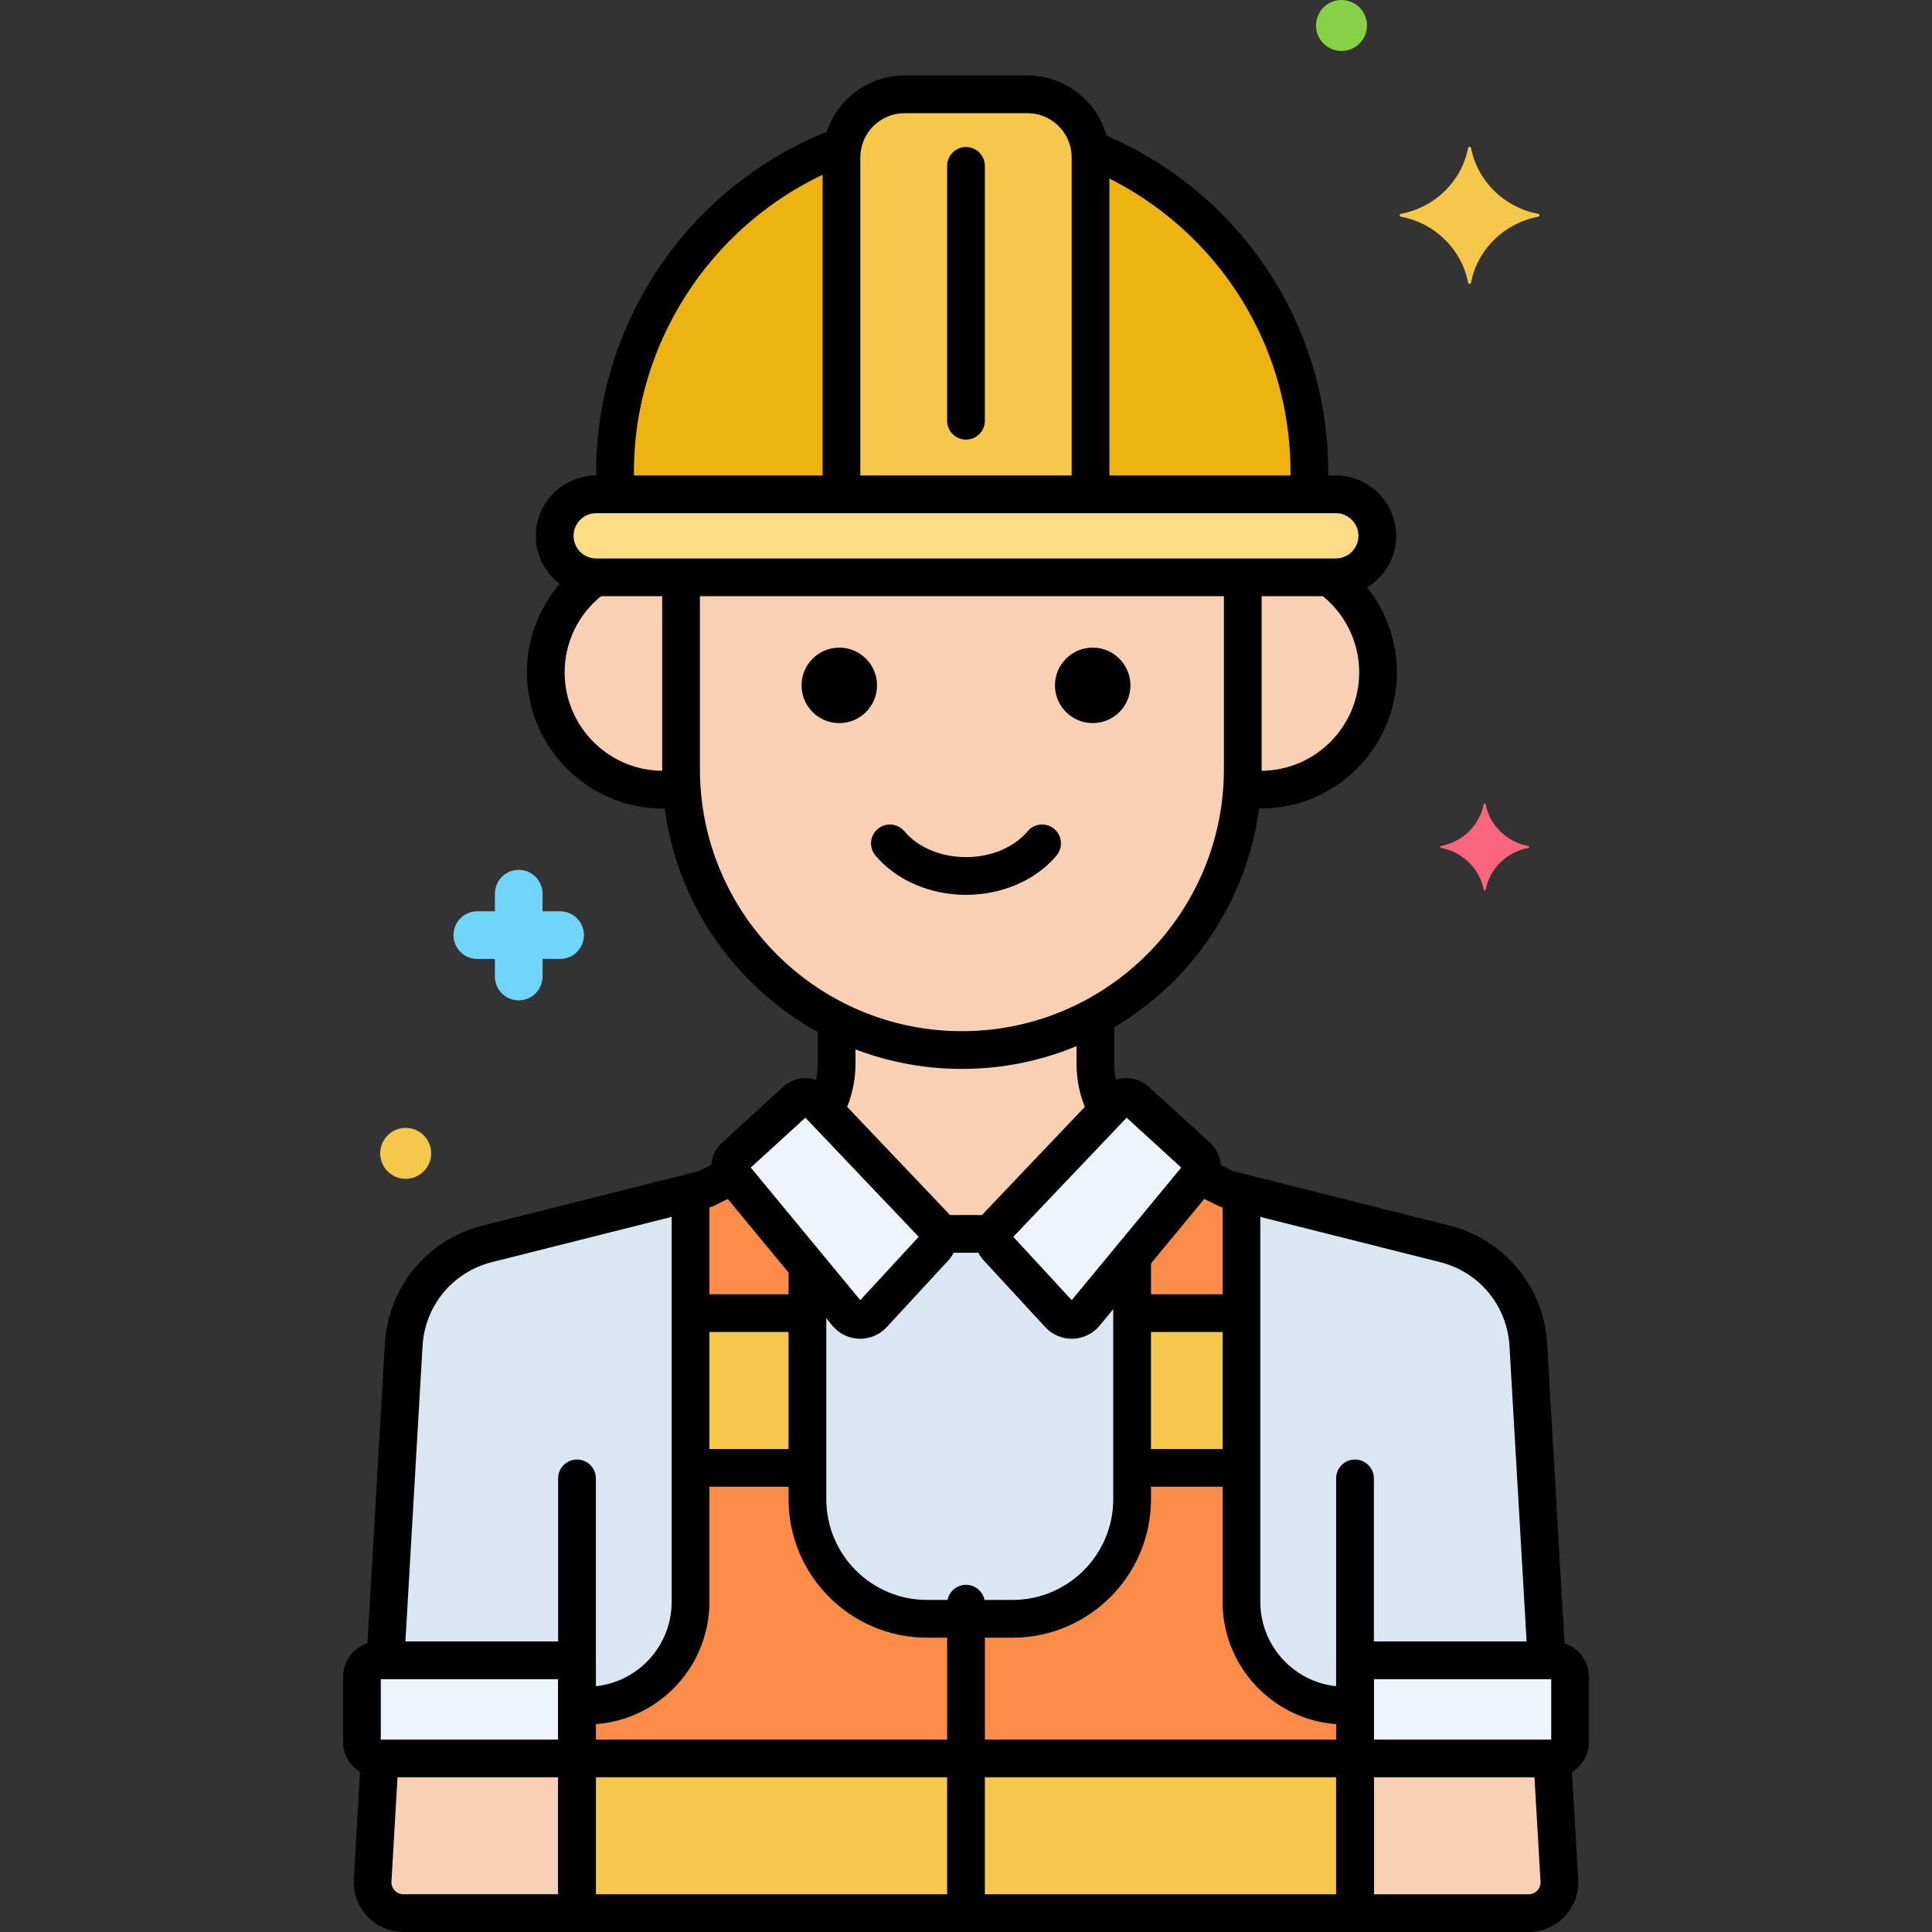 <svg xmlns="http://www.w3.org/2000/svg" height="512" viewBox="0 0 256 256" width="512"><rect x="0" y="0" width="256" height="256" fill="#333333" stroke="none"/><g id="Layer_21"><g><g><g><path d="m178.958 256h-101.958c-1.381 0-2.5-1.119-2.5-2.5s1.119-2.5 2.5-2.5h101.958c1.381 0 2.5 1.119 2.5 2.5s-1.119 2.5-2.5 2.5z"></path></g></g></g><g><g><g><g><path d="m158.648 153.265-8.134-7.427c-.753-.687-1.917-.646-2.619.092l-15.687 16.491c-.77.81-.78 2.078-.022 2.899l8.157 8.837c.936 1.014 2.552.97 3.431-.094l15.054-18.223c.637-.769.557-1.902-.18-2.575z" fill="#edf4fc"></path></g></g></g><g><g><g><path d="m97.352 153.265 8.134-7.427c.753-.687 1.917-.646 2.619.092l15.687 16.491c.77.81.78 2.078.022 2.899l-8.157 8.837c-.936 1.014-2.552.97-3.431-.094l-15.055-18.223c-.636-.769-.556-1.902.181-2.575z" fill="#edf4fc"></path></g></g></g><g><g><g><path d="m110.855 140.972c0 2.204-.568 4.32-1.589 6.18l14.525 15.27c.294.309.475.685.547 1.078h7.323c.072-.393.253-.769.547-1.078l14.525-15.27c-1.021-1.86-1.589-3.976-1.589-6.18v-6.335c-5.268 2.868-11.296 4.501-17.686 4.501-5.959 0-11.597-1.427-16.604-3.945v5.779z" fill="#f9d0b4"></path></g></g></g><g><g><g><path d="m50.159 220h26.296v13h-26.296c-1.217 0-2.204-.987-2.204-2.204v-8.592c0-1.217.987-2.204 2.204-2.204z" fill="#edf4fc"></path></g></g></g><g><g><g><path d="m205.841 220h-26.296v13h26.296c1.217 0 2.204-.987 2.204-2.204v-8.592c0-1.217-.987-2.204-2.204-2.204z" fill="#edf4fc"></path></g></g></g><g><g><g><path d="m76.455 253.5v-20.5h-26.141l-.939 16.19c-.13 2.34 1.732 4.31 4.076 4.31z" fill="#f9d0b4"></path></g></g></g><g><g><g><path d="m202.549 253.5c2.344 0 4.207-1.969 4.076-4.31l-.939-16.19h-26.142v20.5z" fill="#f9d0b4"></path></g></g></g><g><g><g><path d="m76.455 253.5h103.09c0-8.151 0-28.17 0-33.5h25.388l-2.422-41.761c-.357-6.417-4.846-11.856-11.078-13.425l-28.902-7.275-3.638-1.794c-.022.031-.039.064-.064.094l-15.054 18.224c-.879 1.064-2.495 1.109-3.431.094l-8.157-8.837c-.468-.508-.642-1.186-.526-1.821h-7.323c.116.635-.057 1.314-.526 1.821l-8.157 8.837c-.936 1.014-2.552.97-3.431-.094l-15.053-18.223c-.025-.03-.041-.063-.064-.094l-3.638 1.794-28.902 7.275c-6.233 1.569-10.721 7.008-11.078 13.425l-2.422 41.76h25.388z" fill="#dae6f1"></path></g></g></g><g><g><g><path d="m177 65.5h-98c-3.038 0-5.5 2.462-5.5 5.5s2.462 5.5 5.5 5.5h98c3.038 0 5.5-2.462 5.5-5.5s-2.462-5.5-5.5-5.5z" fill="#fcdd86"></path></g></g></g><g><g><g><path d="m176.131 76.5h-11.457v25.423c0 .839-.038 1.67-.094 2.496.81.13 1.635.217 2.482.217 8.581 0 15.537-6.956 15.537-15.537 0-5.193-2.556-9.777-6.468-12.599z" fill="#f9d0b4"></path></g></g></g><g><g><g><g><path d="m90.244 76.5v25.423c0 20.468 16.747 37.215 37.215 37.215 20.468 0 37.215-16.747 37.215-37.215v-25.423z" fill="#f9d0b4"></path></g></g></g></g><g><g><g><path d="m90.244 76.5h-11.244c-.068 0-.133-.008-.2-.01-3.92 2.821-6.482 7.41-6.482 12.608 0 8.581 6.956 15.537 15.538 15.537.847 0 1.672-.086 2.482-.217v-.001c-.055-.826-.094-1.656-.094-2.495 0-3.441 0-17.082 0-25.422z" fill="#f9d0b4"></path></g></g></g><g><g><g><g><path d="m144.5 65.5v-44.646c0-4.594-3.759-8.354-8.354-8.354h-16.293c-4.594 0-8.354 3.759-8.354 8.354v44.646z" fill="#f5c84c"></path></g></g></g></g><g><g><g><path d="m111.646 19.335c-17.549 6.495-30.146 23.43-30.146 43.165v3h30v-44.646c0-.52.054-1.026.146-1.519z" fill="#edb311"></path></g></g></g><g><g><g><path d="m144.419 19.756c.048.36.081.724.081 1.097v44.647h29v-3c0-19.332-12.092-35.966-29.081-42.744z" fill="#edb311"></path></g></g></g><g><g><g><path d="m178.247 226c-7.592 0-13.747-6.155-13.747-13.747v-54.218l-1.969-.496-3.638-1.794c-.022.031-.039.064-.064.094l-8.818 10.675v32.137c0 8.753-7.095 15.848-15.848 15.848h-11.326c-8.753 0-15.848-7.095-15.848-15.848v-30.927l-9.818-11.885c-.025-.03-.041-.063-.064-.094l-3.638 1.794-1.969.496v54.218c0 7.592-6.155 13.747-13.747 13.747h-1.298v27.5h103.09c0-6.198 0-19.254 0-27.5z" fill="#fc8c48"></path></g></g></g><g><g><g><path d="m76.455 233v20.5h103.09c0-4.628 0-13.081 0-20.5z" fill="#f5c84c"></path></g></g></g><g><g><g><path d="m91.5 174h15.489v20.5h-15.489z" fill="#f5c84c"></path></g></g></g><g><g><g><path d="m150.011 174h14.489v20.5h-14.489z" fill="#f5c84c"></path></g></g></g><g><g><g><path d="m179.545 255.04c-1.381 0-2.5-1.119-2.5-2.5v-56.644c0-1.381 1.119-2.5 2.5-2.5s2.5 1.119 2.5 2.5v56.644c0 1.38-1.119 2.5-2.5 2.5z"></path></g></g></g><g><g><g><path d="m76.455 255.04c-1.381 0-2.5-1.119-2.5-2.5v-56.644c0-1.381 1.119-2.5 2.5-2.5s2.5 1.119 2.5 2.5v56.644c0 1.38-1.119 2.5-2.5 2.5z"></path></g></g></g><g><g><g><path d="m128 118.573c-4.776 0-9.262-1.95-11.999-5.215-.887-1.058-.748-2.635.31-3.522 1.06-.887 2.636-.747 3.522.31 1.798 2.146 4.852 3.427 8.167 3.427s6.369-1.281 8.167-3.426c.887-1.058 2.464-1.197 3.522-.31s1.197 2.464.31 3.522c-2.737 3.265-7.223 5.214-11.999 5.214z"></path></g></g></g><g><g><g><circle cx="144.789" cy="90.816" r="5"></circle></g></g></g><g><g><g><circle cx="111.211" cy="90.816" r="5"></circle></g></g></g><g><g><g><path d="m142.018 177.391c-1.332 0-2.605-.556-3.511-1.538l-8.157-8.836c-1.646-1.783-1.626-4.558.046-6.318l15.688-16.492c1.627-1.71 4.372-1.807 6.116-.216l8.134 7.427c1.723 1.574 1.908 4.215.421 6.014l-15.053 18.223c-.879 1.064-2.174 1.696-3.553 1.733-.044.003-.087.003-.131.003zm-7.753-13.504 7.744 8.39 14.512-17.568-7.238-6.609zm22.695-8.778c.001 0 .001.001.002.002z"></path></g></g></g><g><g><g><path d="m113.982 177.391c-.044 0-.087 0-.131-.002-1.379-.038-2.674-.669-3.553-1.733l-15.054-18.224c-1.486-1.798-1.301-4.439.422-6.013l8.134-7.427c1.745-1.592 4.489-1.497 6.116.216l15.687 16.491c1.673 1.76 1.693 4.535.047 6.318l-8.157 8.836c-.906.982-2.18 1.538-3.511 1.538zm-14.503-22.683 14.512 17.568 7.744-8.39-15.018-15.788zm-.441.403c0-.001.001-.001.002-.002z"></path></g></g></g><g><g><g><path d="m146.35 148.892c-.941 0-1.843-.535-2.268-1.444-.954-2.046-1.437-4.225-1.437-6.476v-5.628c0-1.381 1.119-2.5 2.5-2.5s2.5 1.119 2.5 2.5v5.628c0 1.516.326 2.983.969 4.363.583 1.251.042 2.739-1.21 3.322-.341.16-.701.235-1.054.235z"></path></g></g></g><g><g><g><path d="m131 166h-6.083c-1.381 0-2.5-1.119-2.5-2.5s1.119-2.5 2.5-2.5h6.083c1.381 0 2.5 1.119 2.5 2.5s-1.119 2.5-2.5 2.5z"></path></g></g></g><g><g><g><path d="m109.539 149.125c-.37 0-.745-.082-1.099-.256-1.24-.608-1.752-2.106-1.144-3.345.693-1.413 1.059-2.987 1.059-4.552v-5.014c0-1.381 1.119-2.5 2.5-2.5s2.5 1.119 2.5 2.5v5.014c0 2.324-.543 4.659-1.57 6.753-.434.886-1.323 1.4-2.246 1.4z"></path></g></g></g><g><g><g><path d="m75.708 235.5h-25.549c-2.594 0-4.704-2.11-4.704-4.704v-8.592c0-2.594 2.11-4.704 4.704-4.704h25.258c1.381 0 2.5 1.119 2.5 2.5s-1.119 2.5-2.5 2.5h-24.962v8h25.253c1.381 0 2.5 1.119 2.5 2.5s-1.119 2.5-2.5 2.5z"></path></g></g></g><g><g><g><path d="m205.841 235.5h-25.591c-1.381 0-2.5-1.119-2.5-2.5s1.119-2.5 2.5-2.5h25.295v-8h-25.107c-1.381 0-2.5-1.119-2.5-2.5s1.119-2.5 2.5-2.5h25.403c2.594 0 4.704 2.11 4.704 4.704v8.592c0 2.594-2.11 4.704-4.704 4.704z"></path></g></g></g><g><g><g><path d="m76.455 256h-23.004c-1.802 0-3.545-.75-4.783-2.06-1.238-1.309-1.89-3.09-1.79-4.889l.903-15.575c.079-1.379 1.257-2.433 2.64-2.351 1.378.08 2.431 1.262 2.351 2.64l-.903 15.569c-.024.433.129.851.431 1.17s.711.495 1.15.495h20.504v-17.25c0-1.381 1.119-2.5 2.5-2.5s2.5 1.119 2.5 2.5v19.75c.001 1.382-1.118 2.501-2.499 2.501z"></path></g></g></g><g><g><g><path d="m202.549 256h-23.004c-1.381 0-2.5-1.119-2.5-2.5v-19.5c0-1.381 1.119-2.5 2.5-2.5s2.5 1.119 2.5 2.5v17h20.504c.439 0 .848-.176 1.15-.495s.455-.737.43-1.175l-.884-15.248c-.08-1.378.973-2.561 2.351-2.64 1.366-.084 2.561.972 2.64 2.351l.885 15.253c.101 1.804-.552 3.586-1.79 4.895-1.237 1.309-2.98 2.059-4.782 2.059z"></path></g></g></g><g><g><g><path d="m204.865 221.372c-1.314 0-2.417-1.026-2.493-2.355l-2.356-40.633c-.299-5.359-3.993-9.836-9.193-11.145l-28.902-7.274c-.171-.043-.337-.104-.495-.182l-2.875-1.418c-1.239-.611-1.748-2.109-1.137-3.348s2.109-1.747 3.348-1.137l2.638 1.301 28.645 7.209c7.333 1.846 12.543 8.159 12.964 15.71l2.356 40.628c.08 1.378-.973 2.561-2.351 2.64-.051.003-.1.004-.149.004z"></path></g></g></g><g><g><g><path d="m179.545 256h-103.09c-1.381 0-2.5-1.119-2.5-2.5v-33.5c0-1.381 1.119-2.5 2.5-2.5s2.5 1.119 2.5 2.5v31h98.09v-31c0-1.381 1.119-2.5 2.5-2.5s2.5 1.119 2.5 2.5v33.5c0 1.381-1.119 2.5-2.5 2.5z"></path></g></g></g><g><g><g><path d="m51.117 221.69c-.049 0-.098-.001-.147-.004-1.378-.08-2.431-1.262-2.351-2.64l2.375-40.951c.42-7.545 5.63-13.859 12.964-15.705l28.644-7.209 3.035-1.497c1.237-.61 2.737-.103 3.348 1.137.611 1.238.102 2.737-1.137 3.348l-3.272 1.614c-.158.078-.324.139-.495.182l-28.901 7.274c-5.2 1.309-8.895 5.786-9.193 11.14l-2.375 40.957c-.079 1.328-1.181 2.354-2.495 2.354z"></path></g></g></g><g><g><g><path d="m177 79h-98c-4.411 0-8-3.589-8-8s3.589-8 8-8h98c4.411 0 8 3.589 8 8s-3.589 8-8 8zm-98-11c-1.654 0-3 1.346-3 3s1.346 3 3 3h98c1.654 0 3-1.346 3-3s-1.346-3-3-3z"></path></g></g></g><g><g><g><path d="m167.062 107.136c-.563 0-1.131-.031-1.739-.095-1.373-.145-2.369-1.375-2.224-2.749.145-1.373 1.375-2.367 2.749-2.224.432.046.83.068 1.215.068 7.189 0 13.038-5.849 13.038-13.038 0-3.862-1.709-7.505-4.689-9.995-1.06-.885-1.201-2.461-.316-3.521.884-1.06 2.461-1.202 3.521-.316 4.121 3.442 6.484 8.483 6.484 13.832-.001 9.946-8.093 18.038-18.039 18.038z"></path></g></g></g><g><g><g><g><path d="m127.459 141.638c-21.899 0-39.715-17.816-39.715-39.715v-24.631c0-1.381 1.119-2.5 2.5-2.5s2.5 1.119 2.5 2.5v24.631c0 19.142 15.573 34.715 34.715 34.715s34.715-15.573 34.715-34.715v-24.735c0-1.381 1.119-2.5 2.5-2.5s2.5 1.119 2.5 2.5v24.735c0 21.899-17.816 39.715-39.715 39.715z"></path></g></g></g></g><g><g><g><path d="m87.856 107.136c-9.946 0-18.038-8.092-18.038-18.038 0-5.535 2.499-10.687 6.856-14.136 1.083-.857 2.655-.674 3.512.409s.674 2.655-.409 3.512c-3.152 2.495-4.96 6.218-4.96 10.215 0 7.189 5.849 13.038 13.038 13.038.438 0 .89-.028 1.381-.086 1.372-.16 2.614.818 2.776 2.189.162 1.372-.818 2.614-2.189 2.776-.688.081-1.331.121-1.967.121z"></path></g></g></g><g><g><g><g><path d="m144.5 67.208c-1.381 0-2.5-1.119-2.5-2.5v-43.854c0-3.228-2.626-5.854-5.854-5.854h-16.293c-3.228 0-5.854 2.626-5.854 5.854v43.771c0 1.381-1.119 2.5-2.5 2.5s-2.5-1.119-2.5-2.5v-43.771c.001-5.985 4.87-10.854 10.855-10.854h16.293c5.984 0 10.853 4.869 10.853 10.854v43.854c0 1.381-1.119 2.5-2.5 2.5z"></path></g></g></g></g><g><g><g><path d="m81.5 67.125c-1.381 0-2.5-1.119-2.5-2.5v-2.125c0-20.112 12.709-38.378 31.625-45.453 1.293-.484 2.733.173 3.217 1.466.483 1.293-.173 2.733-1.466 3.217-16.973 6.348-28.376 22.732-28.376 40.77v2.125c0 1.381-1.119 2.5-2.5 2.5z"></path></g></g></g><g><g><g><path d="m173.5 67.208c-1.381 0-2.5-1.119-2.5-2.5v-2.208c0-17.528-10.503-33.274-26.758-40.114-1.272-.536-1.87-2.001-1.334-3.274.535-1.273 2-1.871 3.274-1.334 18.113 7.622 29.818 25.177 29.818 44.722v2.208c0 1.381-1.119 2.5-2.5 2.5z"></path></g></g></g><g><g><g><path d="m128 58.25c-1.381 0-2.5-1.119-2.5-2.5v-33.766c0-1.381 1.119-2.5 2.5-2.5s2.5 1.119 2.5 2.5v33.766c0 1.381-1.119 2.5-2.5 2.5z"></path></g></g></g><g><g><g><path d="m128 255c-1.381 0-2.5-1.119-2.5-2.5v-40c0-1.381 1.119-2.5 2.5-2.5s2.5 1.119 2.5 2.5v40c0 1.381-1.119 2.5-2.5 2.5z"></path></g></g></g><g><g><g><path d="m203.822 28.33c-4.498-.838-8.043-4.31-8.898-8.716-.043-.221-.352-.221-.395 0-.855 4.406-4.4 7.879-8.898 8.716-.226.042-.226.345 0 .387 4.498.838 8.043 4.31 8.898 8.717.043.221.352.221.395 0 .855-4.406 4.4-7.879 8.898-8.717.225-.042.225-.344 0-.387z" fill="#f5c84c"></path></g></g></g><g><g><g><path d="m202.515 112.101c-2.862-.533-5.118-2.743-5.663-5.547-.027-.141-.224-.141-.251 0-.544 2.804-2.8 5.014-5.663 5.547-.144.027-.144.219 0 .246 2.862.533 5.118 2.743 5.663 5.547.027.141.224.141.251 0 .544-2.804 2.8-5.014 5.663-5.547.143-.027.143-.219 0-.246z" fill="#fc657e"></path></g></g></g><g><g><g><path d="m63.246 120.75h2.33v-2.33c0-1.744 1.413-3.157 3.157-3.157s3.157 1.413 3.157 3.157v2.33h2.329c1.744 0 3.157 1.413 3.157 3.157s-1.413 3.157-3.157 3.157h-2.329v2.33c0 1.744-1.413 3.157-3.157 3.157s-3.157-1.413-3.157-3.157v-2.33h-2.33c-1.744 0-3.157-1.413-3.157-3.157s1.413-3.157 3.157-3.157z" fill="#70d6f9"></path></g></g></g><g><g><g><circle cx="53.755" cy="152.825" fill="#f5c84c" r="3.377"></circle></g></g></g><g><g><g><circle cx="177.755" cy="3.377" fill="#87d147" r="3.377"></circle></g></g></g><g><g><g><path d="m134.163 217h-11.326c-10.117 0-18.348-8.231-18.348-18.348v-30.069c0-1.381 1.119-2.5 2.5-2.5s2.5 1.119 2.5 2.5v30.069c0 7.36 5.988 13.348 13.348 13.348h11.326c7.36 0 13.348-5.988 13.348-13.348v-31.214c0-1.381 1.119-2.5 2.5-2.5s2.5 1.119 2.5 2.5v31.214c0 10.117-8.231 18.348-18.348 18.348z"></path></g></g></g><g><g><g><path d="m179.063 228.5h-.817c-8.958 0-16.247-7.288-16.247-16.247v-53.378c0-1.381 1.119-2.5 2.5-2.5s2.5 1.119 2.5 2.5v53.378c0 6.201 5.045 11.247 11.247 11.247h.817c1.381 0 2.5 1.119 2.5 2.5s-1.119 2.5-2.5 2.5z"></path></g></g></g><g><g><g><path d="m77.753 228.5h-.69c-1.381 0-2.5-1.119-2.5-2.5s1.119-2.5 2.5-2.5h.69c6.201 0 11.247-5.045 11.247-11.247v-53.42c0-1.381 1.119-2.5 2.5-2.5s2.5 1.119 2.5 2.5v53.42c0 8.959-7.288 16.247-16.247 16.247z"></path></g></g></g><g><g><g><path d="m178.875 235.5h-101.75c-1.381 0-2.5-1.119-2.5-2.5s1.119-2.5 2.5-2.5h101.75c1.381 0 2.5 1.119 2.5 2.5s-1.12 2.5-2.5 2.5z"></path></g></g></g><g><g><g><path d="m106.563 176.5h-14.563c-1.381 0-2.5-1.119-2.5-2.5s1.119-2.5 2.5-2.5h14.563c1.381 0 2.5 1.119 2.5 2.5s-1.119 2.5-2.5 2.5z"></path></g></g></g><g><g><g><path d="m106.333 197h-14.239c-1.381 0-2.5-1.119-2.5-2.5s1.119-2.5 2.5-2.5h14.239c1.381 0 2.5 1.119 2.5 2.5s-1.119 2.5-2.5 2.5z"></path></g></g></g><g><g><g><path d="m163.938 176.5h-13.313c-1.381 0-2.5-1.119-2.5-2.5s1.119-2.5 2.5-2.5h13.313c1.381 0 2.5 1.119 2.5 2.5s-1.119 2.5-2.5 2.5z"></path></g></g></g><g><g><g><path d="m163.667 197h-12.875c-1.381 0-2.5-1.119-2.5-2.5s1.119-2.5 2.5-2.5h12.875c1.381 0 2.5 1.119 2.5 2.5s-1.119 2.5-2.5 2.5z"></path></g></g></g></g></g></svg>